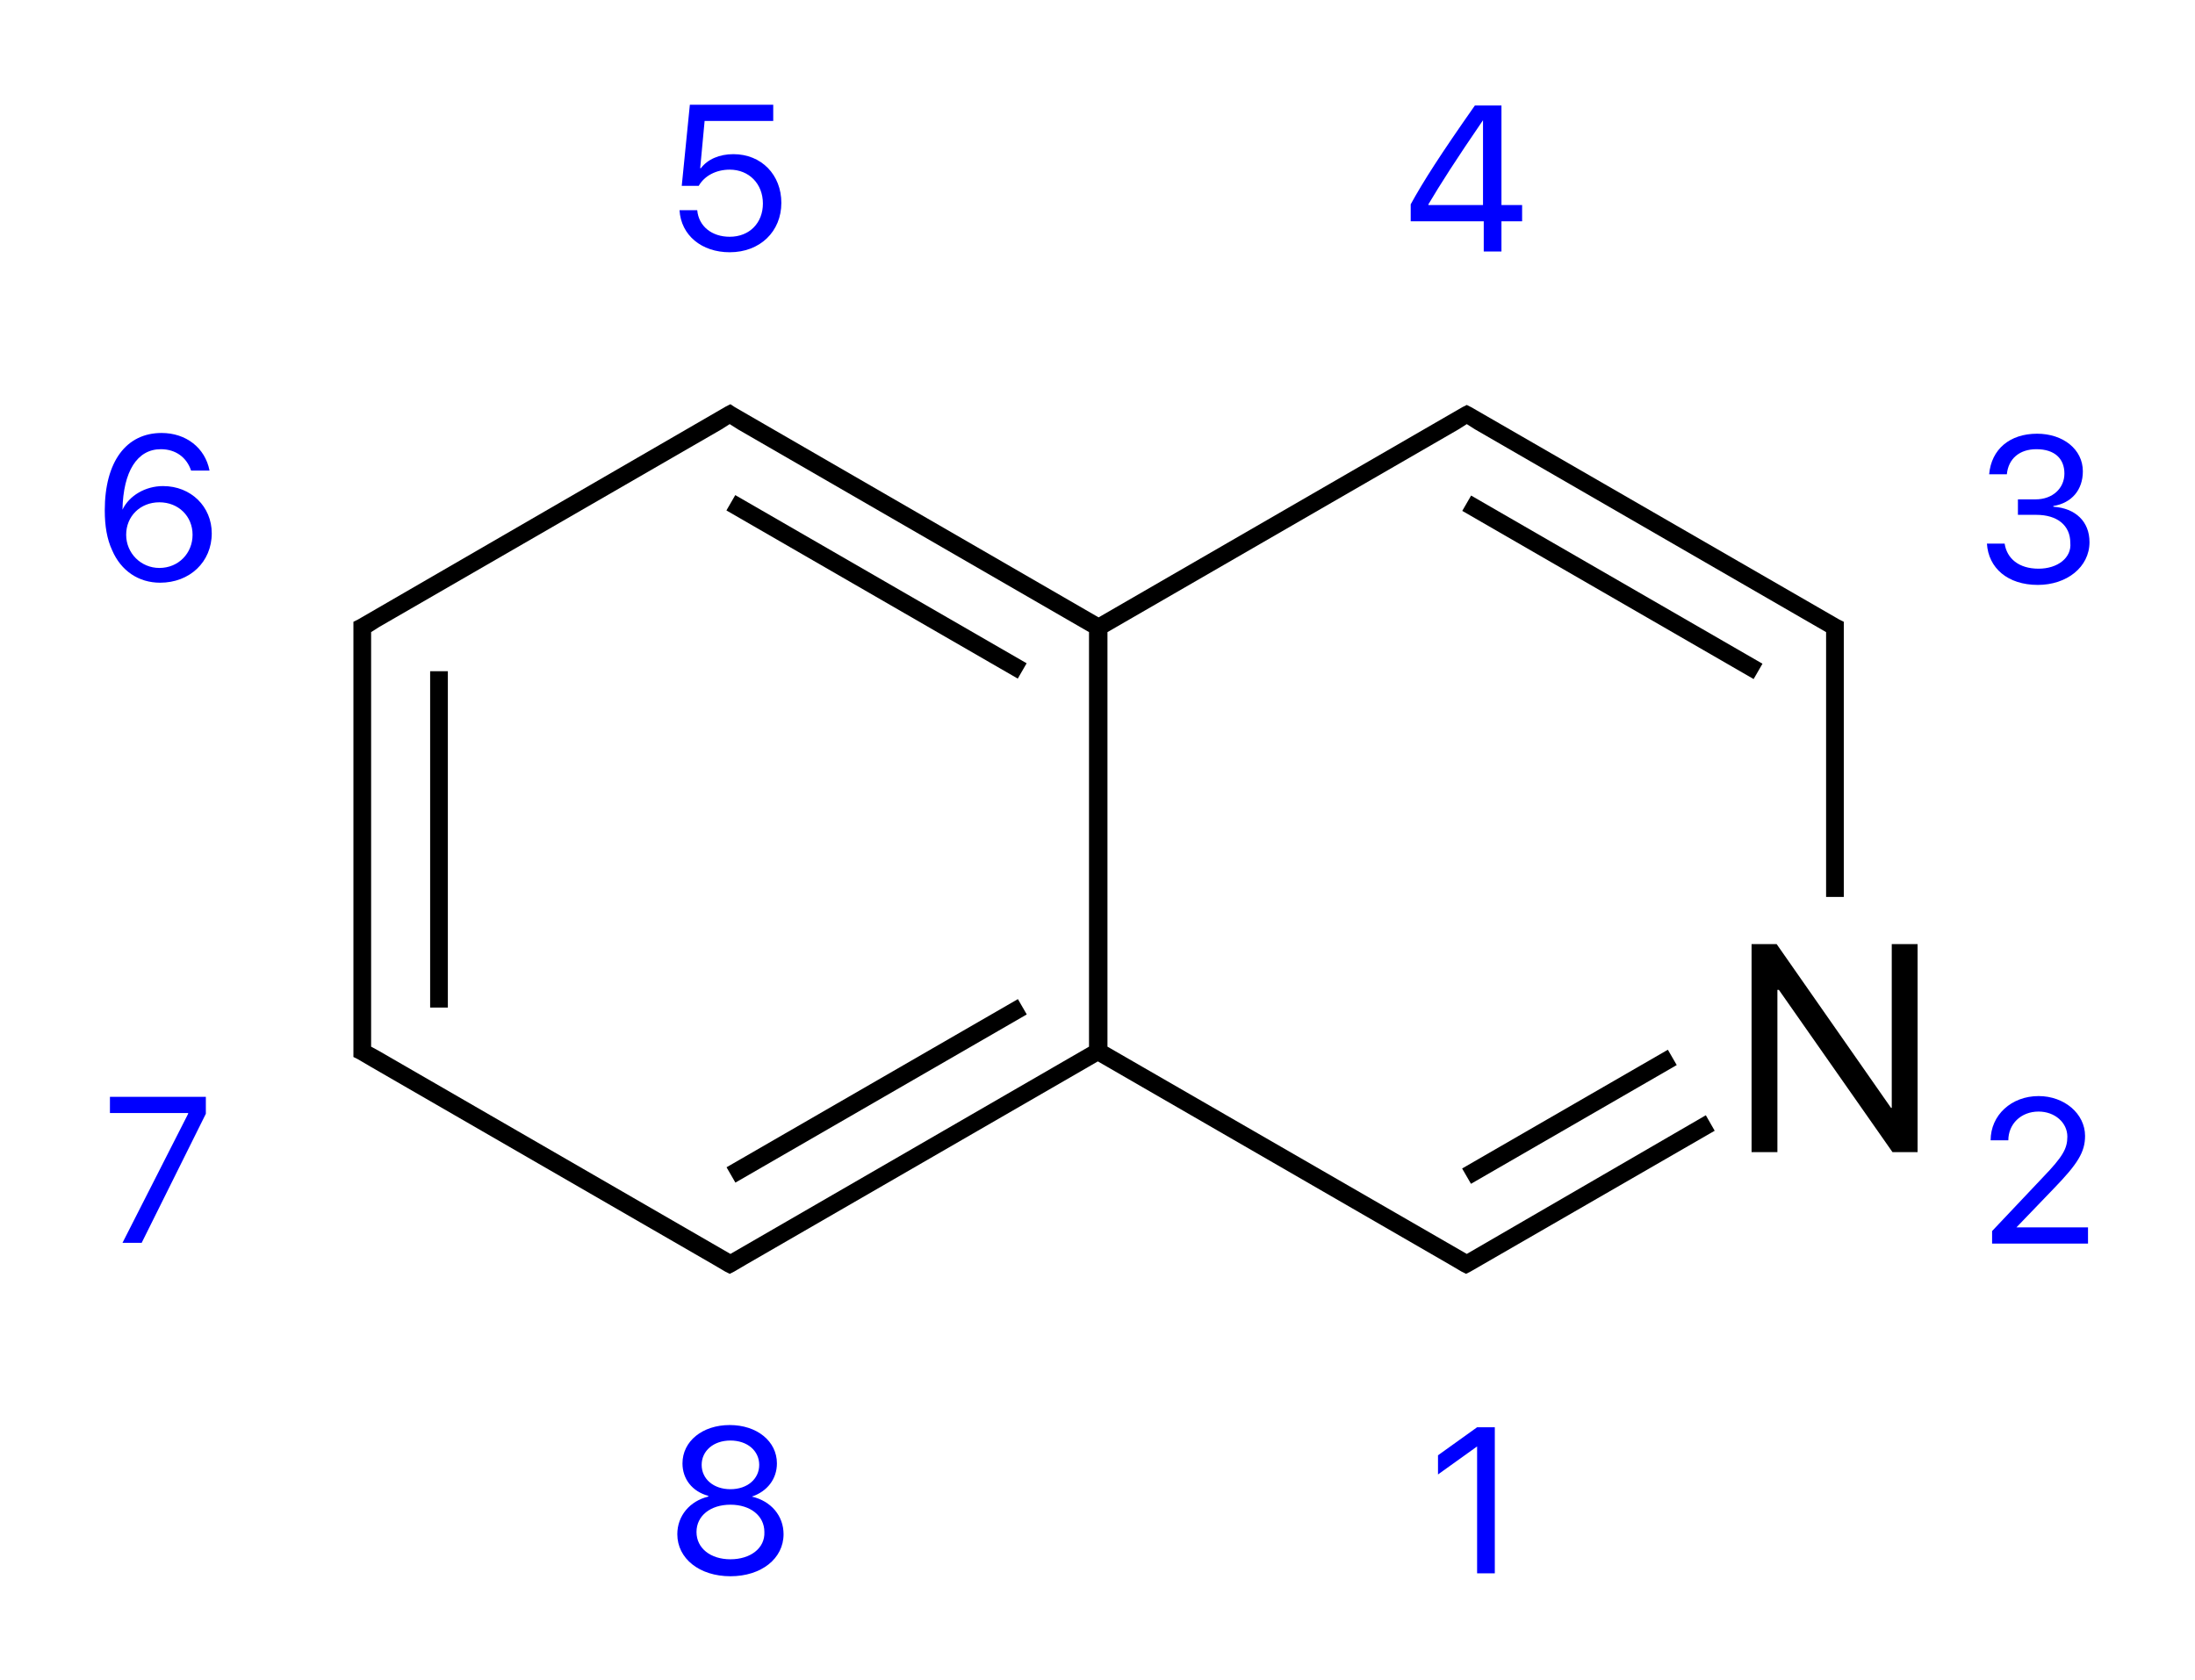 <?xml version="1.0" encoding="utf-8"?>
<!-- Generator: Adobe Illustrator 19.2.1, SVG Export Plug-In . SVG Version: 6.00 Build 0)  -->
<svg version="1.1" id="Слой_1" xmlns="http://www.w3.org/2000/svg" xmlns:xlink="http://www.w3.org/1999/xlink" x="0px" y="0px"
	 viewBox="0 0 297.5 227.8" style="enable-background:new 0 0 297.5 227.8;" xml:space="preserve">
<style type="text/css">
	.st0{fill:#0000FF;}
</style>
<g>
	<rect x="58.3" y="91" width="2.4" height="45.6"/>
	<rect x="96" y="146.8" transform="matrix(0.866 -0.5 0.5 0.866 -58.064 79.125)" width="45.6" height="2.4"/>
	<rect x="117.6" y="56.8" transform="matrix(0.5 -0.866 0.866 0.5 -9.534 142.644)" width="2.4" height="45.6"/>
	<path d="M198.8,170l-48.7-28.1V85.7l47.6-27.5l0,0l1.1-0.7l1.1,0.7l0,0l47.6,27.5V87v34.6h2.4V87v-2l0-0.7l-0.6-0.3l-49.9-28.8
		l-0.6-0.3l-0.6,0.3l-49.3,28.5L99.6,55.2L99,54.8l-0.6,0.3L48.5,84l-0.6,0.3V85v2v53.6v2l0,0.7l0.6,0.3l1.7,1l0,0l46.4,26.8l0,0
		l1.7,1l0.6,0.3l0.6-0.3l1.7-1l0,0l47.6-27.5l47.6,27.5l0,0l1.7,1l0.6,0.3l0.6-0.3l33.1-19.1l-1.2-2.1L198.8,170z M50.3,141.9v-1.3
		V87v-1.3l1.1-0.7l0,0l46.4-26.8v0l1.1-0.7l1.1,0.7v0l47.6,27.5v56.2L99,170l-47.6-27.5l0,0L50.3,141.9z"/>
	<rect x="196.6" y="150.2" transform="matrix(0.866 -0.5 0.5 0.866 -47.186 126.644)" width="32.2" height="2.4"/>
	<rect x="217.3" y="56.8" transform="matrix(0.5 -0.866 0.866 0.5 40.349 229.044)" width="2.4" height="45.6"/>
	<polygon points="256.4,128 256.4,150.2 256.3,150.2 240.8,128 237.4,128 237.4,156.2 240.9,156.2 240.9,134.2 241.1,134.2 
		256.5,156.2 259.9,156.2 259.9,128 	"/>
</g>
<g>
	<path class="st0" d="M98.9,32.1c-2.4,0-4.2-1.4-4.4-3.6h-2.4c0.2,3.4,3,5.7,6.8,5.7c4.1,0,7-2.8,7-6.7c0-3.8-2.7-6.6-6.5-6.6
		c-1.9,0-3.5,0.7-4.4,1.9h-0.1l0.6-6.4h9.3v-2.2H93.5l-1.1,11h2.3c0.8-1.4,2.4-2.2,4.2-2.2c2.6,0,4.5,1.9,4.5,4.6
		C103.4,30.2,101.6,32.1,98.9,32.1z"/>
	<path class="st0" d="M22.1,65.9c-2.4,0-4.6,1.3-5.5,3.2h0c0.1-5.2,2-8.2,5.2-8.2c2,0,3.5,1.1,4.1,2.9h2.5c-0.6-3.1-3.2-5.1-6.5-5.1
		c-4.8,0-7.7,3.9-7.7,10.5c0,2.1,0.3,3.9,1,5.4c1.2,2.8,3.6,4.4,6.5,4.4c4,0,7-2.8,7-6.7C28.7,68.7,25.9,65.9,22.1,65.9z M21.6,77
		c-2.5,0-4.5-2-4.5-4.5c0-2.5,1.9-4.4,4.5-4.4s4.5,1.9,4.5,4.4C26.1,75,24.2,77,21.6,77z"/>
	<polygon class="st0" points="14.9,150.9 25.5,150.9 25.5,151 16.6,168.5 19.2,168.5 27.9,151 27.9,148.7 14.9,148.7 	"/>
	<path class="st0" d="M101.9,202.9L101.9,202.9c2.1-0.7,3.4-2.4,3.4-4.5c0-3-2.7-5.2-6.4-5.2c-3.7,0-6.4,2.2-6.4,5.2
		c0,2.1,1.3,3.8,3.5,4.4v0.1c-2.5,0.6-4.2,2.6-4.2,5.1c0,3.3,3,5.7,7.2,5.7c4.2,0,7.2-2.4,7.2-5.7
		C106.2,205.5,104.5,203.5,101.9,202.9z M95.1,198.6c0-1.9,1.6-3.3,3.9-3.3c2.3,0,3.9,1.4,3.9,3.3c0,1.9-1.6,3.3-3.9,3.3
		C96.7,201.9,95.1,200.5,95.1,198.6z M99,211.4c-2.7,0-4.6-1.5-4.6-3.7c0-2.2,1.9-3.7,4.6-3.7c2.7,0,4.6,1.5,4.6,3.7
		C103.7,209.9,101.7,211.4,99,211.4z"/>
	<polygon class="st0" points="194.9,197.3 194.9,199.9 200.2,196.1 200.2,196.1 200.2,213.3 202.6,213.3 202.6,193.5 200.2,193.5 	
		"/>
	<path class="st0" d="M273.3,166.4l5-5.2c3.3-3.4,4.3-5,4.3-7.2c0-3-2.8-5.4-6.3-5.4c-3.7,0-6.5,2.6-6.5,6v0h2.4v0
		c0-2.2,1.7-3.9,4.1-3.9c2.2,0,3.9,1.5,3.9,3.4c0,1.6-0.6,2.7-3.3,5.5l-6.9,7.3v1.7h13v-2.2L273.3,166.4L273.3,166.4z"/>
	<path class="st0" d="M276.3,77.1c-2.7,0-4.3-1.4-4.6-3.4h-2.4c0.2,3.3,2.8,5.6,6.9,5.6c3.9,0,7-2.4,7-5.8c0-2.8-1.9-4.6-4.9-4.8
		v-0.1c2.5-0.4,4-2.2,4-4.7c0-3-2.7-5.1-6.2-5.1c-3.7,0-6.2,2.1-6.5,5.5h2.4c0.2-2.1,1.7-3.4,4-3.4c2.5,0,3.8,1.3,3.8,3.3
		c0,2-1.6,3.5-3.9,3.5h-2.4v2.1h2.5c2.8,0,4.6,1.4,4.6,3.8C280.8,75.6,278.9,77.1,276.3,77.1z"/>
	<path class="st0" d="M203.5,14.3h-3.6c-4.7,6.7-7,10.3-8.7,13.4V30h9.9v4.1h2.4V30h2.8v-2.2h-2.8V14.3z M201.1,27.8h-7.5v-0.1
		c1.6-2.7,3.7-6,7.4-11.4h0V27.8z"/>
</g>
</svg>
